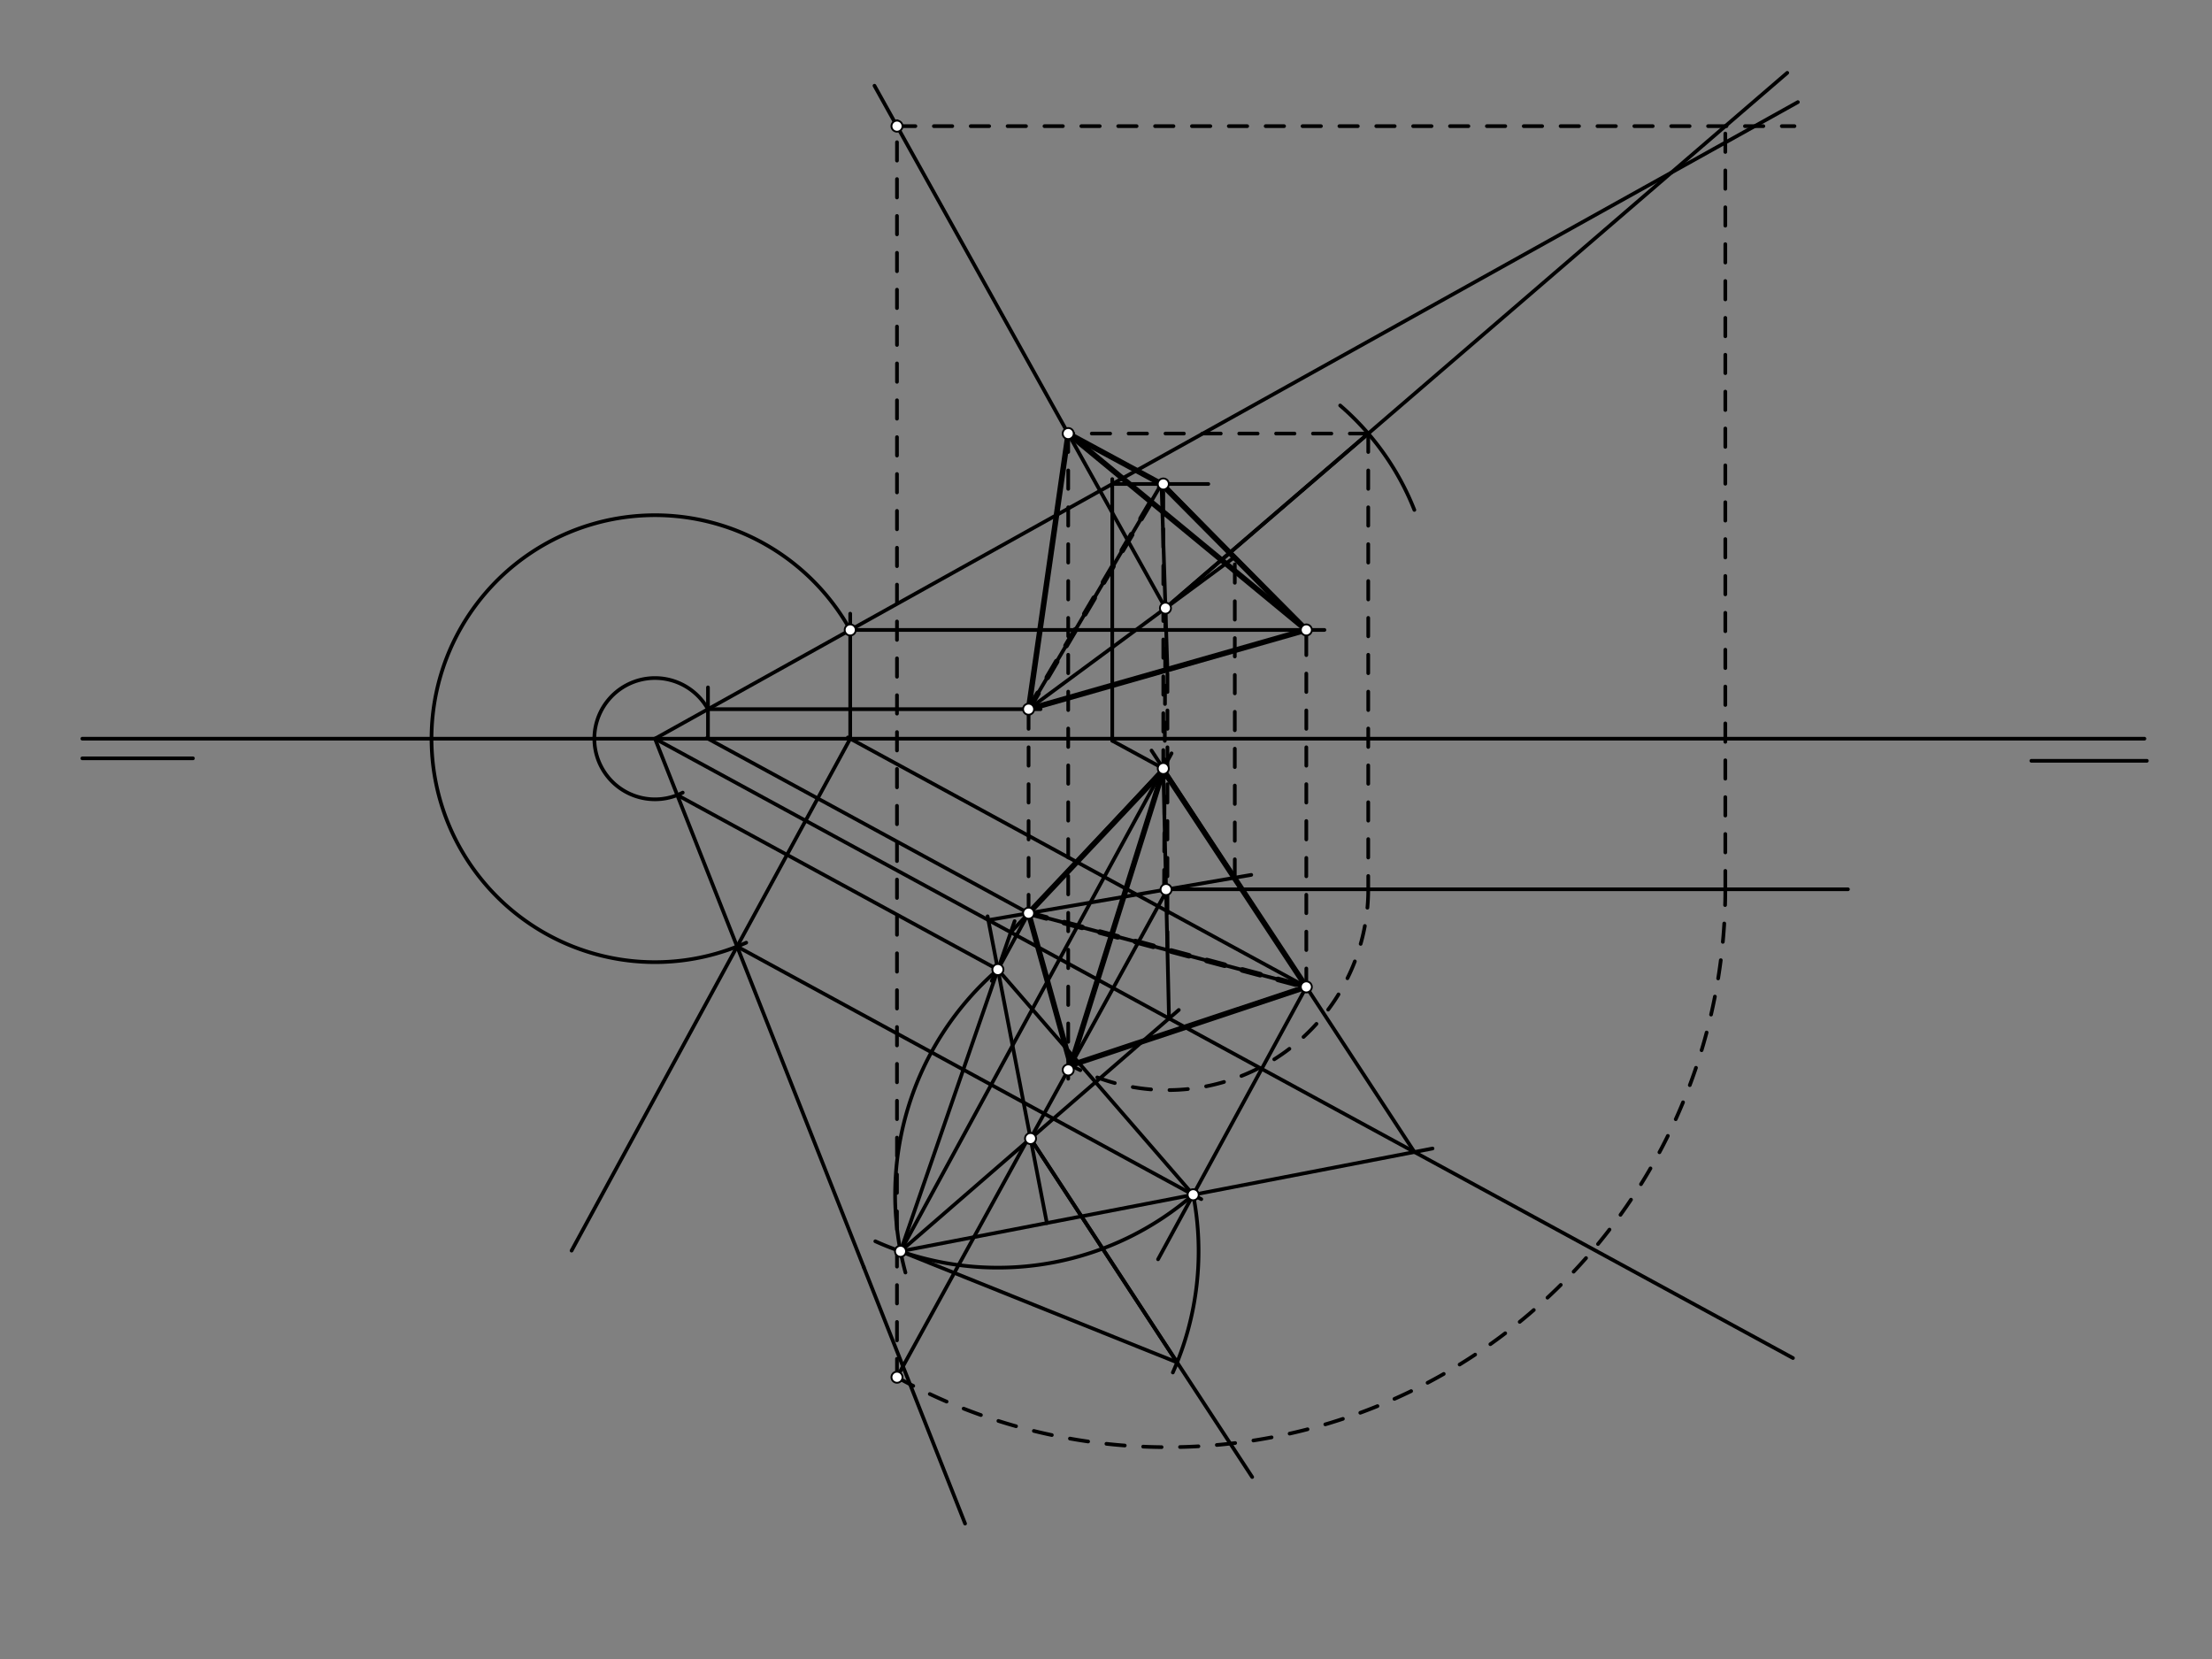 <svg xmlns="http://www.w3.org/2000/svg" class="svg--1it" height="100%" preserveAspectRatio="xMidYMid meet" viewBox="0 0 1200 900" width="100%"><rect x="0" y="0" width="1200" height="900" fill="#808080" stroke="none"/><defs><marker id="marker-arrow" markerHeight="16" markerUnits="userSpaceOnUse" markerWidth="24" orient="auto-start-reverse" refX="24" refY="4" viewBox="0 0 24 8"><path d="M 0 0 L 24 4 L 0 8 z" stroke="inherit"></path></marker></defs><g class="aux-layer--1FB"></g><g class="main-layer--3Vd"><g class="element--2qn"><line stroke="#000000" stroke-dasharray="none" stroke-linecap="round" stroke-width="2" x1="44.667" x2="1163.333" y1="400.729" y2="400.729"></line></g><g class="element--2qn"><line stroke="#000000" stroke-dasharray="none" stroke-linecap="round" stroke-width="2" x1="44.667" x2="104.667" y1="411.396" y2="411.396"></line></g><g class="element--2qn"><line stroke="#000000" stroke-dasharray="none" stroke-linecap="round" stroke-width="2" x1="1164.667" x2="1102" y1="412.729" y2="412.729"></line></g><g class="element--2qn"><line stroke="#000000" stroke-dasharray="none" stroke-linecap="round" stroke-width="2" x1="355.333" x2="972.667" y1="400.729" y2="736.729"></line></g><g class="element--2qn"><line stroke="#000000" stroke-dasharray="none" stroke-linecap="round" stroke-width="2" x1="355.333" x2="975.333" y1="400.729" y2="55.396"></line></g><g class="element--2qn"><line stroke="#000000" stroke-dasharray="none" stroke-linecap="round" stroke-width="2" x1="558" x2="708.667" y1="495.396" y2="535.396"></line></g><g class="element--2qn"><line stroke="#000000" stroke-dasharray="none" stroke-linecap="round" stroke-width="2" x1="558" x2="383.464" y1="495.396" y2="400.4"></line></g><g class="element--2qn"><line stroke="#000000" stroke-dasharray="none" stroke-linecap="round" stroke-width="2" x1="384.069" x2="384.069" y1="400.729" y2="372.906"></line></g><g class="element--2qn"><line stroke="#000000" stroke-dasharray="none" stroke-linecap="round" stroke-width="2" x1="384.069" x2="564.5" y1="384.724" y2="384.724"></line></g><g class="element--2qn"><line stroke="#000000" stroke-dasharray="10" stroke-linecap="round" stroke-width="2" x1="558" x2="558" y1="495.396" y2="384.724"></line></g><g class="element--2qn"><line stroke="#000000" stroke-dasharray="none" stroke-linecap="round" stroke-width="2" x1="708.667" x2="459.992" y1="535.396" y2="400.048"></line></g><g class="element--2qn"><line stroke="#000000" stroke-dasharray="none" stroke-linecap="round" stroke-width="2" x1="461.243" x2="461.243" y1="400.729" y2="332.906"></line></g><g class="element--2qn"><line stroke="#000000" stroke-dasharray="none" stroke-linecap="round" stroke-width="2" x1="461.243" x2="718.5" y1="341.738" y2="341.738"></line></g><g class="element--2qn"><line stroke="#000000" stroke-dasharray="10" stroke-linecap="round" stroke-width="2" x1="708.667" x2="708.667" y1="535.396" y2="341.738"></line></g><g class="element--2qn"><line stroke="#000000" stroke-dasharray="none" stroke-linecap="round" stroke-width="2" x1="558" x2="708.667" y1="384.724" y2="341.738"></line></g><g class="element--2qn"><line stroke="#000000" stroke-dasharray="none" stroke-linecap="round" stroke-width="2" x1="461.243" x2="310.079" y1="400.729" y2="678.463"></line></g><g class="element--2qn"><path d="M 461.243 341.738 A 121.231 121.231 0 1 0 404.825 511.397" fill="none" stroke="#000000" stroke-dasharray="none" stroke-linecap="round" stroke-width="2"></path></g><g class="element--2qn"><line stroke="#000000" stroke-dasharray="none" stroke-linecap="round" stroke-width="2" x1="355.333" x2="399.876" y1="400.729" y2="513.48"></line></g><g class="element--2qn"><line stroke="#000000" stroke-dasharray="none" stroke-linecap="round" stroke-width="2" x1="399.876" x2="468.563" y1="513.48" y2="687.351"></line></g><g class="element--2qn"><line stroke="#000000" stroke-dasharray="none" stroke-linecap="round" stroke-width="2" x1="558" x2="538.016" y1="495.396" y2="532.112"></line></g><g class="element--2qn"><line stroke="#000000" stroke-dasharray="none" stroke-linecap="round" stroke-width="2" x1="708.667" x2="628.243" y1="535.396" y2="683.159"></line></g><g class="element--2qn"><path d="M 384.069 384.724 A 32.892 32.892 0 1 0 370.371 429.983" fill="none" stroke="#000000" stroke-dasharray="none" stroke-linecap="round" stroke-width="2"></path></g><g class="element--2qn"><line stroke="#000000" stroke-dasharray="none" stroke-linecap="round" stroke-width="2" x1="367.418" x2="541.35" y1="431.321" y2="525.987"></line></g><g class="element--2qn"><line stroke="#000000" stroke-dasharray="none" stroke-linecap="round" stroke-width="2" x1="399.876" x2="651.698" y1="513.48" y2="650.542"></line></g><g class="element--2qn"><line stroke="#000000" stroke-dasharray="none" stroke-linecap="round" stroke-width="2" x1="541.35" x2="647.299" y1="525.987" y2="648.147"></line></g><g class="element--2qn"><path d="M 647.299 648.147 A 161.704 161.704 0 0 1 487.535 678.474" fill="none" stroke="#000000" stroke-dasharray="none" stroke-linecap="round" stroke-width="2"></path></g><g class="element--2qn"><path d="M 541.35 525.987 A 161.704 161.704 0 0 0 491.196 690.34" fill="none" stroke="#000000" stroke-dasharray="none" stroke-linecap="round" stroke-width="2"></path></g><g class="element--2qn"><path d="M 488.531 678.822 A 161.704 161.704 0 0 1 474.86 673.389" fill="none" stroke="#000000" stroke-dasharray="none" stroke-linecap="round" stroke-width="2"></path></g><g class="element--2qn"><line stroke="#000000" stroke-dasharray="none" stroke-linecap="round" stroke-width="2" x1="488.531" x2="647.299" y1="678.822" y2="648.147"></line></g><g class="element--2qn"><line stroke="#000000" stroke-dasharray="none" stroke-linecap="round" stroke-width="2" x1="541.35" x2="488.531" y1="525.987" y2="678.822"></line></g><g class="element--2qn"><line stroke="#000000" stroke-dasharray="none" stroke-linecap="round" stroke-width="2" x1="488.531" x2="594.324" y1="678.822" y2="587.067"></line></g><g class="element--2qn"><line stroke="#000000" stroke-dasharray="none" stroke-linecap="round" stroke-width="2" x1="567.915" x2="541.35" y1="663.484" y2="525.987"></line></g><g class="element--2qn"><line stroke="#000000" stroke-dasharray="none" stroke-linecap="round" stroke-width="2" x1="647.299" x2="777.143" y1="648.147" y2="623.06"></line></g><g class="element--2qn"><line stroke="#000000" stroke-dasharray="none" stroke-linecap="round" stroke-width="2" x1="708.667" x2="767.313" y1="535.396" y2="624.96"></line></g><g class="element--2qn"><line stroke="#000000" stroke-dasharray="none" stroke-linecap="round" stroke-width="2" x1="624.697" x2="708.667" y1="407.158" y2="535.396"></line></g><g class="element--2qn"><line stroke="#000000" stroke-dasharray="none" stroke-linecap="round" stroke-width="2" x1="541.35" x2="550.428" y1="525.987" y2="499.72"></line></g><g class="element--2qn"><line stroke="#000000" stroke-dasharray="none" stroke-linecap="round" stroke-width="2" x1="558" x2="548.335" y1="495.396" y2="505.775"></line></g><g class="element--2qn"><line stroke="#000000" stroke-dasharray="none" stroke-linecap="round" stroke-width="2" x1="488.531" x2="635.565" y1="678.822" y2="408.676"></line></g><g class="element--2qn"><line stroke="#000000" stroke-dasharray="none" stroke-linecap="round" stroke-width="2" x1="558" x2="631.083" y1="495.396" y2="416.91"></line></g><g class="element--2qn"><line stroke="#000000" stroke-dasharray="none" stroke-linecap="round" stroke-width="2" x1="594.324" x2="639.49" y1="587.067" y2="547.895"></line></g><g class="element--2qn"><line stroke="#000000" stroke-dasharray="none" stroke-linecap="round" stroke-width="2" x1="634.181" x2="631.083" y1="552.499" y2="416.91"></line></g><g class="element--2qn"><line stroke="#000000" stroke-dasharray="none" stroke-linecap="round" stroke-width="2" x1="541.35" x2="535.765" y1="525.987" y2="497.083"></line></g><g class="element--2qn"><line stroke="#000000" stroke-dasharray="none" stroke-linecap="round" stroke-width="2" x1="536.165" x2="558" y1="499.152" y2="495.396"></line></g><g class="element--2qn"><line stroke="#000000" stroke-dasharray="none" stroke-linecap="round" stroke-width="2" x1="558" x2="632.624" y1="495.396" y2="482.56"></line></g><g class="element--2qn"><line stroke="#000000" stroke-dasharray="none" stroke-linecap="round" stroke-width="2" x1="631.083" x2="603.395" y1="416.91" y2="401.84"></line></g><g class="element--2qn"><line stroke="#000000" stroke-dasharray="none" stroke-linecap="round" stroke-width="2" x1="603.395" x2="603.395" y1="401.84" y2="259.906"></line></g><g class="element--2qn"><line stroke="#000000" stroke-dasharray="none" stroke-linecap="round" stroke-width="2" x1="603.395" x2="655.5" y1="262.561" y2="262.561"></line></g><g class="element--2qn"><line stroke="#000000" stroke-dasharray="10" stroke-linecap="round" stroke-width="2" x1="631.083" x2="631.083" y1="416.91" y2="262.561"></line></g><g class="element--2qn"><line stroke="#000000" stroke-dasharray="none" stroke-linecap="round" stroke-width="2" x1="631.083" x2="708.667" y1="262.561" y2="341.738"></line></g><g class="element--2qn"><line stroke="#000000" stroke-dasharray="none" stroke-linecap="round" stroke-width="2" x1="558" x2="630.5" y1="384.724" y2="261.906"></line></g><g class="element--2qn"><line stroke="#000000" stroke-dasharray="none" stroke-linecap="round" stroke-width="2" x1="632.583" x2="678.795" y1="482.567" y2="474.619"></line></g><g class="element--2qn"><line stroke="#000000" stroke-dasharray="10" stroke-linecap="round" stroke-width="2" x1="669.875" x2="669.875" y1="476.153" y2="302.15"></line></g><g class="element--2qn"><line stroke="#000000" stroke-dasharray="none" stroke-linecap="round" stroke-width="2" x1="558" x2="669.875" y1="384.724" y2="302.15"></line></g><g class="element--2qn"><line stroke="#000000" stroke-dasharray="10" stroke-linecap="round" stroke-width="2" x1="633.333" x2="633.333" y1="515.396" y2="363.873"></line></g><g class="element--2qn"><line stroke="#000000" stroke-dasharray="none" stroke-linecap="round" stroke-width="2" x1="630.113" x2="633.333" y1="262.561" y2="363.873"></line></g><g class="element--2qn"><line stroke="#000000" stroke-dasharray="10" stroke-linecap="round" stroke-width="2" x1="631.5" x2="632.254" y1="481.906" y2="329.918"></line></g><g class="element--2qn"><line stroke="#000000" stroke-dasharray="none" stroke-linecap="round" stroke-width="2" x1="559.06" x2="679.303" y1="617.652" y2="801.287"></line></g><g class="element--2qn"><path d="M 647.299 648.147 A 161.704 161.704 0 0 1 636.266 744.567" fill="none" stroke="#000000" stroke-dasharray="none" stroke-linecap="round" stroke-width="2"></path></g><g class="element--2qn"><line stroke="#000000" stroke-dasharray="none" stroke-linecap="round" stroke-width="2" x1="488.531" x2="638.581" y1="678.822" y2="739.097"></line></g><g class="element--2qn"><line stroke="#000000" stroke-dasharray="none" stroke-linecap="round" stroke-width="2" x1="632.254" x2="474.398" y1="329.918" y2="46.507"></line></g><g class="element--2qn"><line stroke="#000000" stroke-dasharray="none" stroke-linecap="round" stroke-width="2" x1="468.563" x2="523.55" y1="687.351" y2="826.541"></line></g><g class="element--2qn"><line stroke="#000000" stroke-dasharray="none" stroke-linecap="round" stroke-width="2" x1="633.333" x2="1002.5" y1="482.438" y2="482.438"></line></g><g class="element--2qn"><line stroke="#000000" stroke-dasharray="none" stroke-linecap="round" stroke-width="2" x1="633.333" x2="559.06" y1="482.438" y2="617.652"></line></g><g class="element--2qn"><line stroke="#000000" stroke-dasharray="none" stroke-linecap="round" stroke-width="2" x1="559.06" x2="638.581" y1="617.652" y2="739.097"></line></g><g class="element--2qn"><line stroke="#000000" stroke-dasharray="none" stroke-linecap="round" stroke-width="2" x1="556.5" x2="486.611" y1="619.906" y2="747.139"></line></g><g class="element--2qn"><line stroke="#000000" stroke-dasharray="10" stroke-linecap="round" stroke-width="2" x1="486.611" x2="486.611" y1="747.139" y2="65.742"></line></g><g class="element--2qn"><line stroke="#000000" stroke-dasharray="10" stroke-linecap="round" stroke-width="2" x1="486.611" x2="973.5" y1="68.434" y2="68.434"></line></g><g class="element--2qn"><path d="M 486.611 747.139 A 302.645 302.645 0 0 0 935.978 482.438" fill="none" stroke="#000000" stroke-dasharray="10" stroke-linecap="round" stroke-width="2"></path></g><g class="element--2qn"><line stroke="#000000" stroke-dasharray="10" stroke-linecap="round" stroke-width="2" x1="935.978" x2="935.978" y1="482.438" y2="68.434"></line></g><g class="element--2qn"><line stroke="#000000" stroke-dasharray="none" stroke-linecap="round" stroke-width="2" x1="632.254" x2="935.978" y1="329.918" y2="68.434"></line></g><g class="element--2qn"><line stroke="#000000" stroke-dasharray="none" stroke-linecap="round" stroke-width="2" x1="969.575" x2="935.978" y1="39.509" y2="68.434"></line></g><g class="element--2qn"><path d="M 767.282 276.624 A 145.164 145.164 0 0 0 727.034 219.966" fill="none" stroke="#000000" stroke-dasharray="none" stroke-linecap="round" stroke-width="2"></path></g><g class="element--2qn"><line stroke="#000000" stroke-dasharray="none" stroke-linecap="round" stroke-width="2" x1="742.265" x2="632.254" y1="235.206" y2="329.918"></line></g><g class="element--2qn"><line stroke="#000000" stroke-dasharray="10" stroke-linecap="round" stroke-width="2" x1="742.265" x2="578.554" y1="235.206" y2="235.206"></line></g><g class="element--2qn"><line stroke="#000000" stroke-dasharray="10" stroke-linecap="round" stroke-width="2" x1="579.501" x2="579.501" y1="235.206" y2="586.944"></line></g><g class="element--2qn"><line stroke="#000000" stroke-dasharray="10" stroke-linecap="round" stroke-width="2" x1="742.265" x2="742.265" y1="235.206" y2="482.438"></line></g><g class="element--2qn"><path d="M 742.265 482.438 A 108.932 108.932 0 0 1 580.888 577.914" fill="none" stroke="#000000" stroke-dasharray="10" stroke-linecap="round" stroke-width="2"></path></g><g class="element--2qn"><line stroke="#000000" stroke-dasharray="none" stroke-linecap="round" stroke-width="3" x1="580.888" x2="558" y1="577.914" y2="495.396"></line></g><g class="element--2qn"><line stroke="#000000" stroke-dasharray="none" stroke-linecap="round" stroke-width="3" x1="580.888" x2="708.667" y1="577.914" y2="535.396"></line></g><g class="element--2qn"><line stroke="#000000" stroke-dasharray="none" stroke-linecap="round" stroke-width="3" x1="631.829" x2="580.888" y1="415.54" y2="577.914"></line></g><g class="element--2qn"><line stroke="#000000" stroke-dasharray="none" stroke-linecap="round" stroke-width="3" x1="558" x2="631.105" y1="495.396" y2="417.849"></line></g><g class="element--2qn"><line stroke="#000000" stroke-dasharray="none" stroke-linecap="round" stroke-width="3" x1="631.105" x2="708.667" y1="417.849" y2="535.396"></line></g><g class="element--2qn"><line stroke="#000000" stroke-dasharray="10" stroke-linecap="round" stroke-width="3" x1="558" x2="708.667" y1="495.396" y2="535.396"></line></g><g class="element--2qn"><line stroke="#000000" stroke-dasharray="none" stroke-linecap="round" stroke-width="3" x1="558" x2="579.501" y1="384.724" y2="235.206"></line></g><g class="element--2qn"><line stroke="#000000" stroke-dasharray="none" stroke-linecap="round" stroke-width="3" x1="579.501" x2="630.113" y1="235.206" y2="262.561"></line></g><g class="element--2qn"><line stroke="#000000" stroke-dasharray="none" stroke-linecap="round" stroke-width="3" x1="579.501" x2="708.667" y1="235.206" y2="341.738"></line></g><g class="element--2qn"><line stroke="#000000" stroke-dasharray="none" stroke-linecap="round" stroke-width="3" x1="708.667" x2="630.113" y1="341.738" y2="262.561"></line></g><g class="element--2qn"><line stroke="#000000" stroke-dasharray="none" stroke-linecap="round" stroke-width="3" x1="708.667" x2="558" y1="341.738" y2="384.724"></line></g><g class="element--2qn"><line stroke="#000000" stroke-dasharray="10" stroke-linecap="round" stroke-width="3" x1="558" x2="630.113" y1="384.724" y2="262.561"></line></g><g class="element--2qn"><circle cx="558" cy="495.396" r="3" stroke="#000000" stroke-width="1" fill="#ffffff"></circle>}</g><g class="element--2qn"><circle cx="708.667" cy="535.396" r="3" stroke="#000000" stroke-width="1" fill="#ffffff"></circle>}</g><g class="element--2qn"><circle cx="558" cy="384.724" r="3" stroke="#000000" stroke-width="1" fill="#ffffff"></circle>}</g><g class="element--2qn"><circle cx="708.667" cy="341.738" r="3" stroke="#000000" stroke-width="1" fill="#ffffff"></circle>}</g><g class="element--2qn"><circle cx="461.243" cy="341.738" r="3" stroke="#000000" stroke-width="1" fill="#ffffff"></circle>}</g><g class="element--2qn"><circle cx="541.35" cy="525.987" r="3" stroke="#000000" stroke-width="1" fill="#ffffff"></circle>}</g><g class="element--2qn"><circle cx="647.299" cy="648.147" r="3" stroke="#000000" stroke-width="1" fill="#ffffff"></circle>}</g><g class="element--2qn"><circle cx="488.531" cy="678.822" r="3" stroke="#000000" stroke-width="1" fill="#ffffff"></circle>}</g><g class="element--2qn"><circle cx="559.06" cy="617.652" r="3" stroke="#000000" stroke-width="1" fill="#ffffff"></circle>}</g><g class="element--2qn"><circle cx="631.083" cy="416.91" r="3" stroke="#000000" stroke-width="1" fill="#ffffff"></circle>}</g><g class="element--2qn"><circle cx="632.583" cy="482.567" r="3" stroke="#000000" stroke-width="1" fill="#ffffff"></circle>}</g><g class="element--2qn"><circle cx="631.083" cy="262.561" r="3" stroke="#000000" stroke-width="1" fill="#ffffff"></circle>}</g><g class="element--2qn"><circle cx="632.254" cy="329.918" r="3" stroke="#000000" stroke-width="1" fill="#ffffff"></circle>}</g><g class="element--2qn"><circle cx="486.611" cy="747.139" r="3" stroke="#000000" stroke-width="1" fill="#ffffff"></circle>}</g><g class="element--2qn"><circle cx="486.611" cy="68.434" r="3" stroke="#000000" stroke-width="1" fill="#ffffff"></circle>}</g><g class="element--2qn"><circle cx="579.501" cy="235.206" r="3" stroke="#000000" stroke-width="1" fill="#ffffff"></circle>}</g><g class="element--2qn"><circle cx="579.501" cy="580.439" r="3" stroke="#000000" stroke-width="1" fill="#ffffff"></circle>}</g></g><g class="snaps-layer--2PT"></g><g class="temp-layer--rAP"></g></svg>